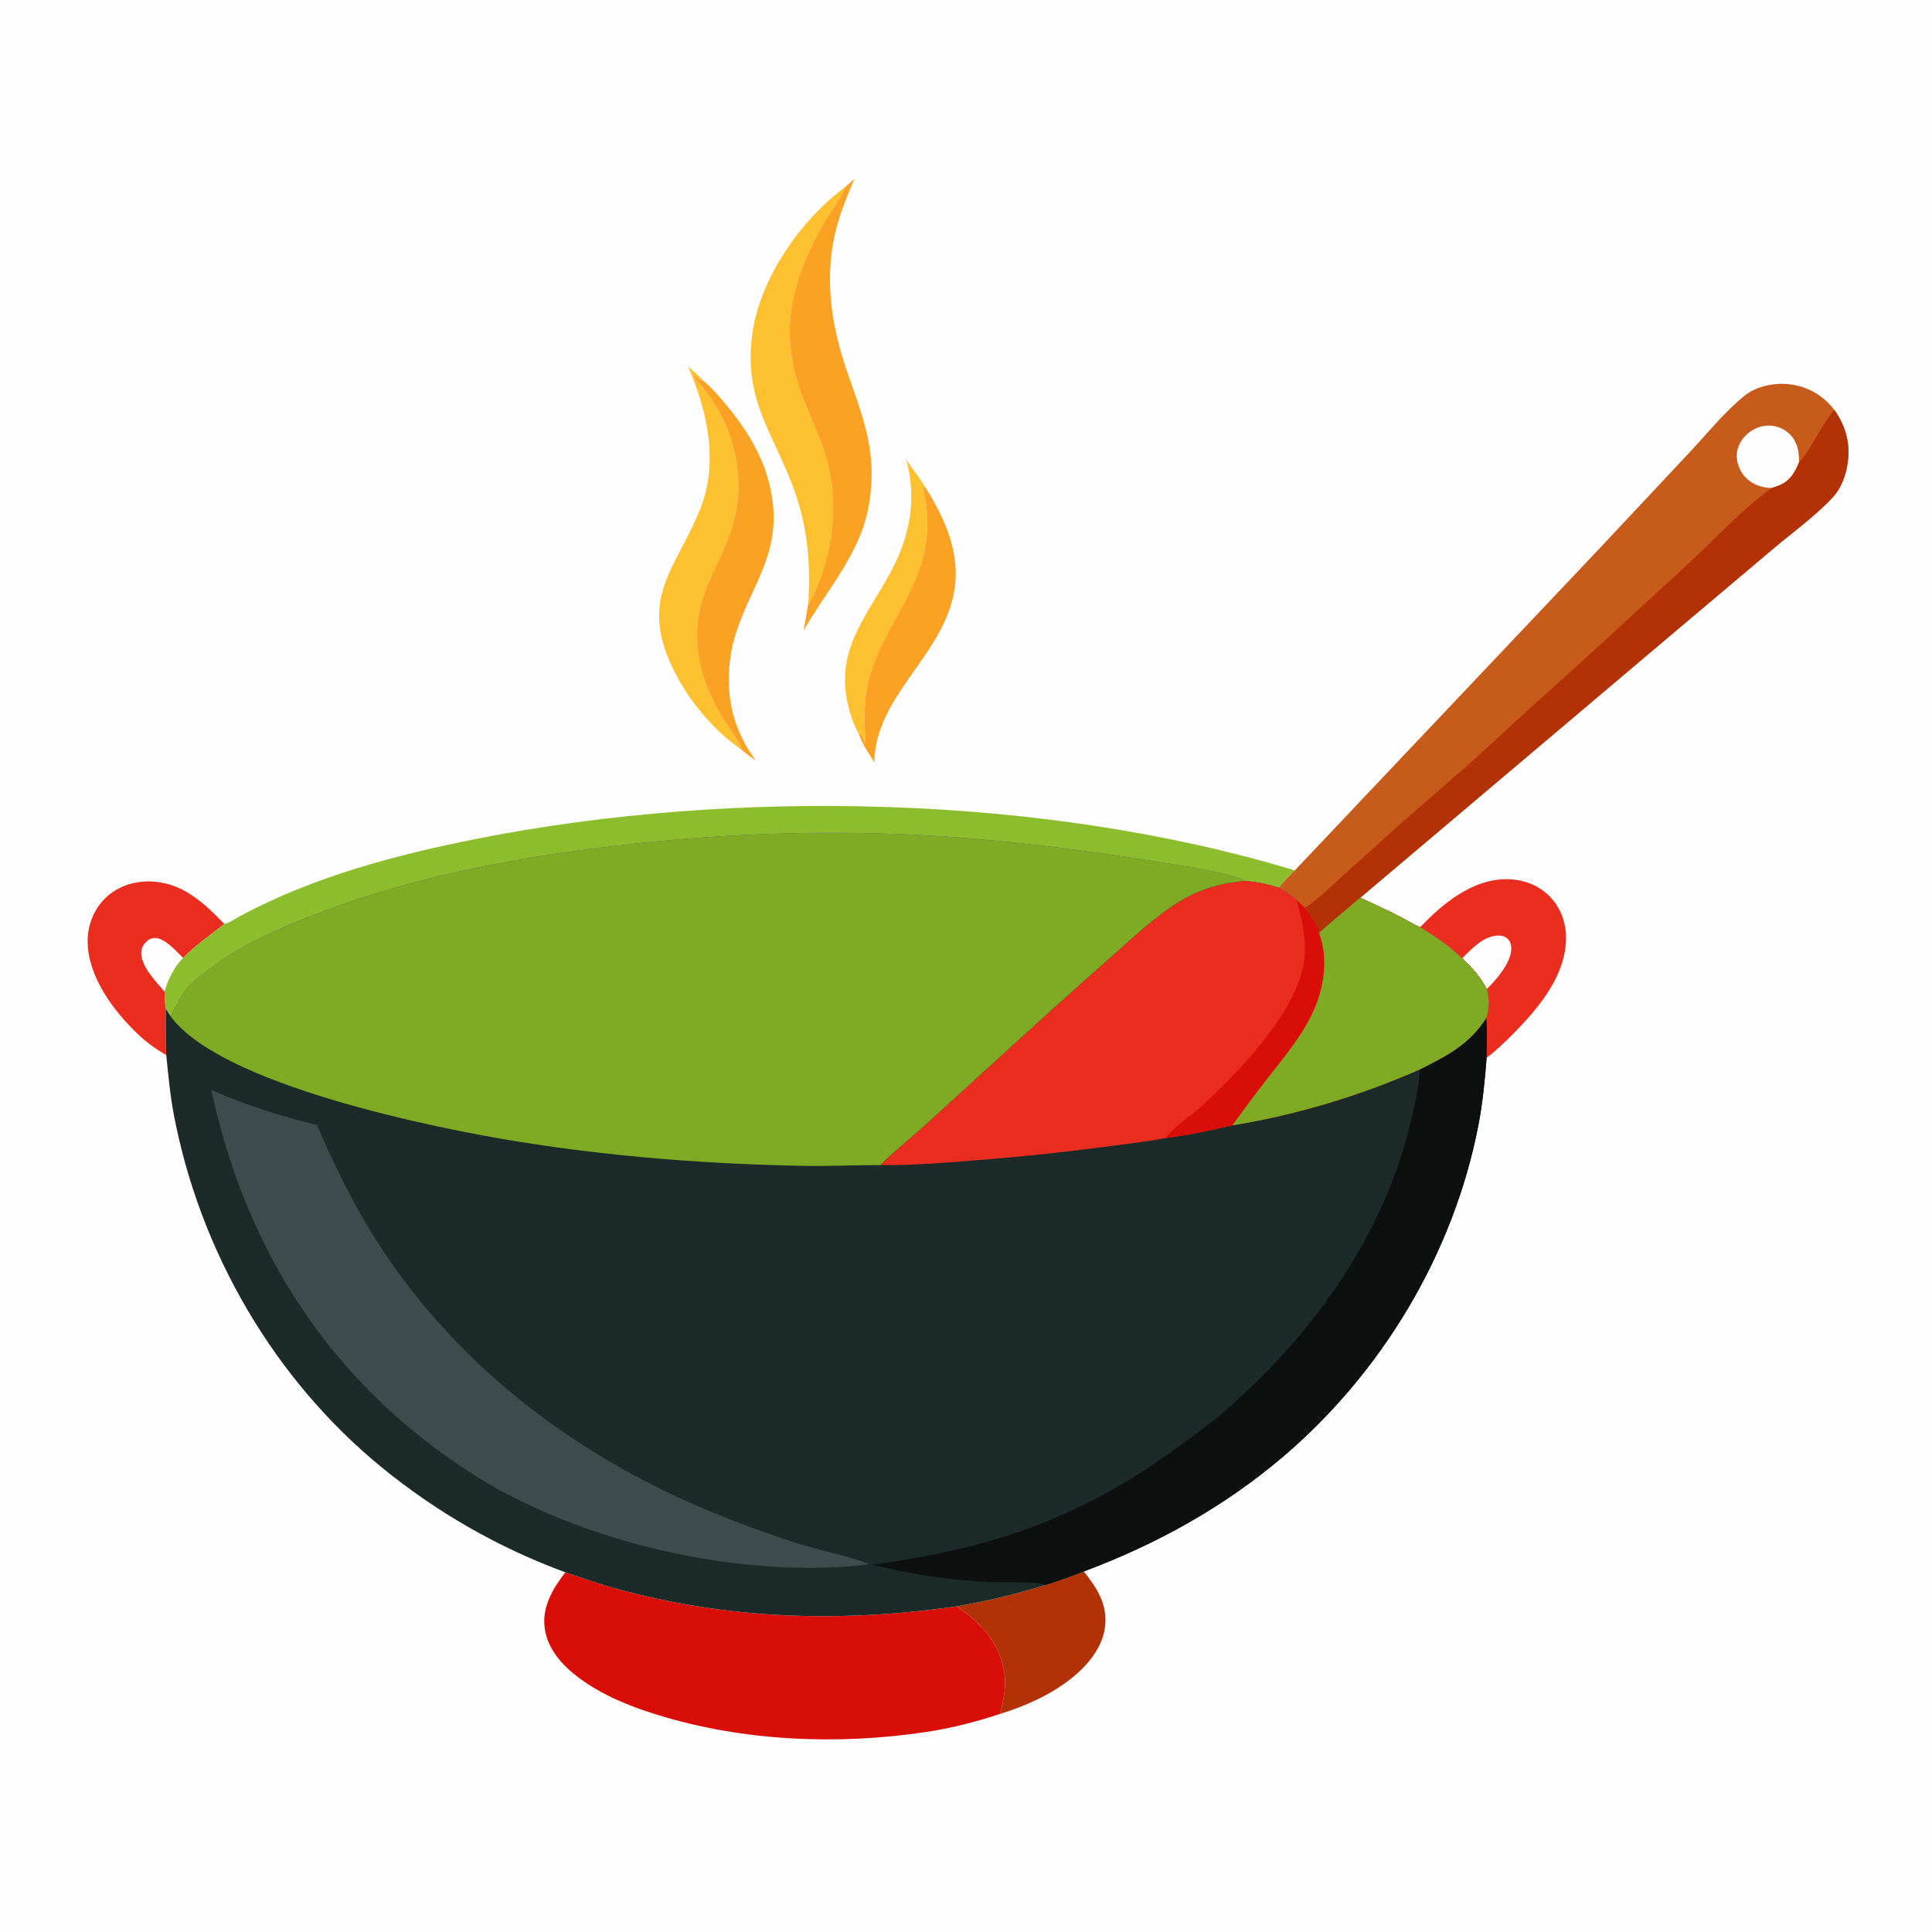 <svg version="1.1" xmlns="http://www.w3.org/2000/svg" style="display: block;" viewBox="0 0 2048 2048" width="1024" height="1024">
<path transform="translate(0,0)" fill="rgb(254,254,254)" d="M 0 0 L 2048 0 L 2048 2048 L 0 2048 L 0 0 z"/>
<path transform="translate(0,0)" fill="rgb(253,192,46)" d="M 960.529 486.712 C 966.481 496.882 974.647 505.58 980.416 515.854 C 978.79 518.122 978.168 519.114 978.779 521.967 C 978.868 522.384 979.681 524.953 979.76 525.214 C 982.376 533.809 982.71 544.517 982.87 553.489 C 984.043 619.347 938.553 658.18 921.755 717.426 C 916.855 734.712 916.04 753.161 916.586 771.045 C 916.771 777.135 917.659 783.247 917.508 789.325 C 915.754 785.611 913.686 779.035 910.631 776.465 L 910.29 777.662 C 905.723 770.207 902.644 760.993 900.3 752.608 C 883.614 692.897 915.45 658.009 942.595 609.345 C 964 570.97 972.664 529.641 960.529 486.712 z"/>
<path transform="translate(0,0)" fill="rgb(251,161,35)" d="M 980.416 515.854 C 1002.68 550.907 1019.72 589.441 1010.53 631.721 C 996.231 697.493 927.31 740.008 926.859 808.451 C 921.28 798.946 913.548 788.193 910.29 777.662 L 910.631 776.465 C 913.686 779.035 915.754 785.611 917.508 789.325 C 917.659 783.247 916.771 777.135 916.586 771.045 C 916.04 753.161 916.855 734.712 921.755 717.426 C 938.553 658.18 984.043 619.347 982.87 553.489 C 982.71 544.517 982.376 533.809 979.76 525.214 C 979.681 524.953 978.868 522.384 978.779 521.967 C 978.168 519.114 978.79 518.122 980.416 515.854 z"/>
<path transform="translate(0,0)" fill="rgb(253,192,46)" d="M 729.326 388.428 C 734.95 393.353 740.708 398.171 745.725 403.728 C 741.08 403.093 738.2 399.111 734.859 395.915 L 735.382 397.285 C 736.577 400.359 737.265 402.435 739.677 404.732 C 743.746 408.61 747.171 413.862 750.548 418.368 C 771.966 446.935 783.119 481.811 782.679 517.564 C 781.744 593.384 721.135 623.534 744.056 711.48 C 749.171 731.105 758.331 749.125 769.222 766.122 C 774.709 774.684 783.15 785.102 786.078 794.685 C 753.711 772.58 725.357 736.874 709.871 701.163 C 678.961 629.887 719.451 598.605 743.021 537.482 C 761.744 488.929 749.577 434.565 729.326 388.428 z"/>
<path transform="translate(0,0)" fill="rgb(251,161,35)" d="M 734.859 395.915 C 738.2 399.111 741.08 403.093 745.725 403.728 C 754.682 411.083 762.43 420.354 769.846 429.242 C 795.829 460.382 815.329 494.186 819.422 535.221 C 825.182 592.976 792.741 625.959 778.264 677.357 C 773.445 694.467 772.066 712.031 772.936 729.75 C 774.345 758.428 784.533 783.363 801.327 806.428 C 796.347 802.616 790.652 798.928 786.078 794.685 C 783.15 785.102 774.709 774.684 769.222 766.122 C 758.331 749.125 749.171 731.105 744.056 711.48 C 721.135 623.534 781.744 593.384 782.679 517.564 C 783.119 481.811 771.966 446.935 750.548 418.368 C 747.171 413.862 743.746 408.61 739.677 404.732 C 737.265 402.435 736.577 400.359 735.382 397.285 L 734.859 395.915 z"/>
<path transform="translate(0,0)" fill="rgb(179,50,5)" d="M 1108.26 1680.19 C 1122.07 1676.06 1135.49 1671.04 1148.91 1665.8 C 1162.85 1683.32 1174.03 1700.43 1171.46 1723.89 C 1168.95 1746.74 1152.39 1766.01 1134.98 1779.71 C 1113.11 1796.92 1086.43 1808.73 1059.98 1816.87 C 1064.07 1800.73 1067.35 1787.13 1064.18 1770.39 C 1058.4 1739.88 1038.99 1719.7 1014.24 1702.79 C 1046.26 1697.24 1077.26 1689.92 1108.26 1680.19 z"/>
<path transform="translate(0,0)" fill="rgb(253,192,46)" d="M 895.847 198.3 C 895.741 198.578 895.639 198.859 895.528 199.135 C 889.785 213.409 878.368 226.475 870.918 240.205 C 835.227 305.979 824.903 358.661 854.053 429.272 C 861.546 447.424 869.901 465.386 875.55 484.22 C 889.092 529.363 883.852 578.941 866.033 622.257 C 863.529 628.344 860.826 634.765 856.751 639.969 C 859.336 600.262 856.59 563.171 843.899 525.231 C 822.95 462.605 786.885 426.351 797.614 352.913 C 806.153 294.463 848.597 233.353 895.847 198.3 z"/>
<path transform="translate(0,0)" fill="rgb(234,45,31)" d="M 176.232 1118.32 C 164.811 1111.98 154.98 1104.65 145.527 1095.63 C 120.187 1071.45 93.539 1035.54 92.911 998.915 C 92.619 981.91 98.86 964.878 110.933 952.753 C 123.629 940.001 140.771 934.101 158.586 934.377 C 192.535 934.902 215.578 956.38 237.813 979.477 C 222.674 991.292 207.761 1001.7 194.074 1015.39 C 184.607 1025.69 178.169 1037.81 174.524 1051.28 C 175.063 1057.17 174.675 1063.36 175.735 1069.16 C 175.688 1085.55 175.551 1101.94 176.232 1118.32 z"/>
<path transform="translate(0,0)" fill="rgb(254,254,254)" d="M 174.524 1051.28 C 165.789 1040.99 151.025 1026.13 149.814 1011.98 C 149.408 1007.23 150.831 1002.9 154.023 999.348 C 156.68 996.391 160.089 994.317 164.152 994.299 C 174.969 994.25 186.695 1008.49 194.074 1015.39 C 184.607 1025.69 178.169 1037.81 174.524 1051.28 z"/>
<path transform="translate(0,0)" fill="rgb(234,45,31)" d="M 1505.4 982.905 C 1528.73 958.451 1559.33 932.894 1594.96 932.006 C 1611.95 931.582 1628.84 936.893 1641.26 948.816 C 1653.31 960.383 1659.7 975.928 1660 992.553 C 1660.75 1032.79 1632.13 1067.22 1605.55 1094.35 C 1596.25 1103.83 1586.57 1113.28 1575.9 1121.22 C 1576.02 1107.13 1576.45 1092.93 1575.66 1078.86 C 1578.83 1067.95 1578.74 1059.46 1576.05 1048.47 C 1569.21 1035.62 1560.61 1025.78 1549.96 1015.92 C 1536.65 1002.88 1521.19 992.652 1505.4 982.905 z"/>
<path transform="translate(0,0)" fill="rgb(254,254,254)" d="M 1549.96 1015.92 C 1560.01 1005.73 1572.83 991.874 1588.34 991.71 C 1591.69 991.675 1595.21 992.547 1597.78 994.784 C 1600.92 997.513 1602.1 1001.68 1602.04 1005.72 C 1601.82 1020.49 1586.11 1038.69 1576.05 1048.47 C 1569.21 1035.62 1560.61 1025.78 1549.96 1015.92 z"/>
<path transform="translate(0,0)" fill="rgb(251,161,35)" d="M 895.847 198.3 C 899.121 195.433 902.35 192.478 905.744 189.755 C 896.396 211.234 887.794 232.706 883.441 255.852 C 875.965 295.605 880.582 336.442 891.973 374.99 C 906.213 423.177 926.947 460.805 923.627 513.227 C 922.676 528.249 920.288 542.97 915.563 557.287 C 902.198 597.781 872.836 631.715 851.75 668.376 C 853.515 658.922 855.311 649.479 856.751 639.969 C 860.826 634.765 863.529 628.344 866.033 622.257 C 883.852 578.941 889.092 529.363 875.55 484.22 C 869.901 465.386 861.546 447.424 854.053 429.272 C 824.903 358.661 835.227 305.979 870.918 240.205 C 878.368 226.475 889.785 213.409 895.528 199.135 C 895.639 198.859 895.741 198.578 895.847 198.3 z"/>
<path transform="translate(0,0)" fill="rgb(140,189,44)" d="M 237.813 979.477 C 243.184 978.386 249.983 973.469 254.916 970.829 C 332.903 929.1 420.385 905.961 506.745 888.909 C 777.972 835.356 1106.97 842.129 1372.54 922.656 C 1366.83 928.525 1360.48 934.313 1355.74 940.991 C 1343.41 937.058 1332.35 934.695 1319.43 933.821 C 1310.71 926.631 1251.13 917.355 1237.34 915.139 C 1157.89 902.376 1077.03 891.566 996.691 886.44 C 897.199 880.092 796.494 882.198 697.298 891.768 C 568.417 904.203 436.523 926.79 316.312 976.393 C 285.395 989.15 256.329 1002.42 229.009 1022.08 C 218.03 1029.98 205.524 1038.69 196.875 1049.07 C 189.709 1057.66 186.961 1068.26 180.665 1077.08 L 175.735 1069.16 C 174.675 1063.36 175.063 1057.17 174.524 1051.28 C 178.169 1037.81 184.607 1025.69 194.074 1015.39 C 207.761 1001.7 222.674 991.292 237.813 979.477 z"/>
<path transform="translate(0,0)" fill="rgb(217,14,9)" d="M 599.325 1666.72 C 616.644 1672.53 633.963 1678.67 651.563 1683.57 C 771.528 1716.93 891.517 1720.27 1014.24 1702.79 C 1038.99 1719.7 1058.4 1739.88 1064.18 1770.39 C 1067.35 1787.13 1064.07 1800.73 1059.98 1816.87 C 1034.35 1825.34 1008.54 1831.93 981.833 1835.96 C 887.979 1850.13 786.964 1845.86 696.056 1817.55 C 666.962 1808.49 638.461 1797.03 613.843 1778.7 C 596.158 1765.54 580.244 1748.21 577.342 1725.47 C 574.491 1703.13 586.199 1683.62 599.325 1666.72 z"/>
<path transform="translate(0,0)" fill="rgb(199,91,28)" d="M 1372.54 922.656 L 1696.2 580.677 L 1792.49 477.903 C 1810.87 458.212 1828.64 436.035 1849.68 419.171 C 1862.11 409.206 1881.45 405.441 1897.07 407.373 C 1916.67 409.799 1932.56 419.039 1944.59 434.611 C 1957.32 452.947 1962.1 471.944 1958.07 494.16 C 1956 505.55 1951.1 518.171 1943.19 526.746 C 1924.69 546.812 1901.09 563.611 1880.22 581.242 L 1764.11 679.228 L 1442.01 951.572 C 1427.54 964.064 1412.27 976.064 1398.23 988.986 C 1398.27 981.627 1387.49 968.545 1383.19 962.4 L 1374.4 954.103 C 1368.73 948.565 1362.63 944.786 1355.74 940.991 C 1360.48 934.313 1366.83 928.525 1372.54 922.656 z"/>
<path transform="translate(0,0)" fill="rgb(254,254,254)" d="M 1878.03 517.272 C 1868.83 517.102 1859.87 514.413 1852.78 508.359 C 1846.16 502.714 1841.62 493.716 1841.07 485.021 C 1840.55 476.891 1843.76 469.094 1849.13 463.079 C 1855.46 455.991 1864.69 451.351 1874.25 451.143 C 1882.89 450.955 1891.49 454.377 1897.51 460.594 C 1905.5 468.85 1907.31 479.242 1906.99 490.246 C 1902.66 500.785 1897.44 509.886 1886.41 514.352 C 1883.67 515.46 1880.85 516.4 1878.03 517.272 z"/>
<path transform="translate(0,0)" fill="rgb(179,50,5)" d="M 1906.99 490.246 C 1918.37 478.722 1936.87 440.295 1944.59 434.611 C 1957.32 452.947 1962.1 471.944 1958.07 494.16 C 1956 505.55 1951.1 518.171 1943.19 526.746 C 1924.69 546.812 1901.09 563.611 1880.22 581.242 L 1764.11 679.228 L 1442.01 951.572 C 1427.54 964.064 1412.27 976.064 1398.23 988.986 C 1398.27 981.627 1387.49 968.545 1383.19 962.4 C 1397.45 953.072 1410.83 939.722 1423.46 928.305 L 1482.43 875.17 L 1553.17 813.473 C 1575.93 793.306 1598.05 772.363 1620.58 751.931 C 1654.02 721.608 1687.72 691.694 1720.76 660.917 C 1746.87 636.589 1773.58 612.891 1799.45 588.309 C 1824.76 564.253 1849.66 537.668 1878.03 517.272 C 1880.85 516.4 1883.67 515.46 1886.41 514.352 C 1897.44 509.886 1902.66 500.785 1906.99 490.246 z"/>
<path transform="translate(0,0)" fill="rgb(28,42,40)" d="M 180.665 1077.08 C 186.961 1068.26 189.709 1057.66 196.875 1049.07 C 205.524 1038.69 218.03 1029.98 229.009 1022.08 C 256.329 1002.42 285.395 989.15 316.312 976.393 C 436.523 926.79 568.417 904.203 697.298 891.768 C 796.494 882.198 897.199 880.092 996.691 886.44 C 1077.03 891.566 1157.89 902.376 1237.34 915.139 C 1251.13 917.355 1310.71 926.631 1319.43 933.821 C 1332.35 934.695 1343.41 937.058 1355.74 940.991 C 1362.63 944.786 1368.73 948.565 1374.4 954.103 L 1383.19 962.4 C 1387.49 968.545 1398.27 981.627 1398.23 988.986 C 1412.27 976.064 1427.54 964.064 1442.01 951.572 C 1455.47 957.823 1468.96 964.021 1482.2 970.722 C 1489.92 974.63 1497.53 979.393 1505.4 982.905 C 1521.19 992.652 1536.65 1002.88 1549.96 1015.92 C 1560.61 1025.78 1569.21 1035.62 1576.05 1048.47 C 1578.74 1059.46 1578.83 1067.95 1575.66 1078.86 C 1576.45 1092.93 1576.02 1107.13 1575.9 1121.22 C 1573.96 1145.65 1571.67 1169.75 1566.96 1193.81 C 1540.52 1329.11 1465.01 1454.81 1360.21 1544.06 C 1297.29 1597.64 1226.11 1636.88 1148.91 1665.8 C 1135.49 1671.04 1122.07 1676.06 1108.26 1680.19 C 1077.26 1689.92 1046.26 1697.24 1014.24 1702.79 C 891.517 1720.27 771.528 1716.93 651.563 1683.57 C 633.963 1678.67 616.644 1672.53 599.325 1666.72 C 528.461 1640.69 462.913 1603.12 404.505 1555.36 C 290.525 1462.18 212.343 1327.3 184.519 1182.91 C 180.41 1161.58 178.391 1139.91 176.232 1118.32 C 175.551 1101.94 175.688 1085.55 175.735 1069.16 L 180.665 1077.08 z"/>
<path transform="translate(0,0)" fill="rgb(14,16,16)" d="M 1575.66 1078.86 C 1576.45 1092.93 1576.02 1107.13 1575.9 1121.22 C 1573.96 1145.65 1571.67 1169.75 1566.96 1193.81 C 1540.52 1329.11 1465.01 1454.81 1360.21 1544.06 C 1297.29 1597.64 1226.11 1636.88 1148.91 1665.8 C 1135.49 1671.04 1122.07 1676.06 1108.26 1680.19 C 1101.24 1676.24 1062.01 1677.66 1051.87 1677.25 C 1008.54 1675.48 966.522 1668.81 924.379 1658.75 C 1048.95 1641.62 1139.85 1611.83 1242.81 1538.18 C 1263.53 1523.36 1283.93 1508.44 1303.07 1491.61 C 1392.55 1412.93 1465.25 1310.86 1494.23 1193.95 C 1499.11 1174.26 1503.99 1153.81 1505.28 1133.53 C 1534.4 1118.88 1557.57 1107.12 1575.66 1078.86 z"/>
<path transform="translate(0,0)" fill="rgb(62,76,77)" d="M 224.001 1155.32 C 260.491 1171.54 297.221 1183.16 336 1192.49 L 342.834 1208.11 C 360.862 1248.94 381.408 1288.58 406.085 1325.83 C 492.315 1455.97 620.755 1549.81 764.785 1607 C 794.352 1618.73 825.233 1630.15 855.739 1639.16 C 876.743 1645.36 899.94 1649.67 920.293 1657.56 L 919.677 1658.52 C 783.437 1674.13 613.427 1635.23 498.172 1560.76 C 350.666 1465.45 260.577 1326.01 224.001 1155.32 z"/>
<path transform="translate(0,0)" fill="rgb(234,45,31)" d="M 1319.43 933.821 C 1332.35 934.695 1343.41 937.058 1355.74 940.991 C 1362.63 944.786 1368.73 948.565 1374.4 954.103 L 1383.19 962.4 C 1387.49 968.545 1398.27 981.627 1398.23 988.986 C 1412.27 976.064 1427.54 964.064 1442.01 951.572 C 1455.47 957.823 1468.96 964.021 1482.2 970.722 C 1489.92 974.63 1497.53 979.393 1505.4 982.905 C 1521.19 992.652 1536.65 1002.88 1549.96 1015.92 C 1560.61 1025.78 1569.21 1035.62 1576.05 1048.47 C 1578.74 1059.46 1578.83 1067.95 1575.66 1078.86 C 1557.57 1107.12 1534.4 1118.88 1505.28 1133.53 C 1442.76 1161.18 1373.92 1182.05 1306.39 1192.9 C 1283.19 1198.28 1259.35 1203.29 1235.74 1206.42 C 1214.85 1210.24 1193.64 1212.72 1172.59 1215.48 C 1131.14 1220.91 1089.8 1225.48 1048.13 1228.85 C 1010.24 1231.9 971.172 1235.46 933.166 1235.04 C 947.722 1220.62 964.064 1207.49 979.343 1193.8 L 1060.37 1120.03 C 1099.01 1084.75 1137.74 1049.6 1177.05 1015.06 C 1200.25 994.682 1223.85 971.768 1250.3 955.674 C 1272.02 942.461 1294.22 936.011 1319.43 933.821 z"/>
<path transform="translate(0,0)" fill="rgb(217,14,9)" d="M 1374.4 954.103 L 1383.19 962.4 C 1387.49 968.545 1398.27 981.627 1398.23 988.986 C 1408.23 1014.97 1403.79 1045.89 1392.72 1070.86 C 1380.55 1098.32 1359.92 1122.12 1341.65 1145.69 C 1329.63 1161.2 1317.95 1177.03 1306.39 1192.9 C 1283.19 1198.28 1259.35 1203.29 1235.74 1206.42 C 1244.41 1193.78 1261.31 1183.98 1272.71 1173.53 C 1305.04 1143.87 1343.54 1104.09 1365.01 1065.56 C 1388.37 1023.62 1386.98 998.995 1374.4 954.103 z"/>
<path transform="translate(0,0)" fill="rgb(127,170,35)" d="M 1442.01 951.572 C 1455.47 957.823 1468.96 964.021 1482.2 970.722 C 1489.92 974.63 1497.53 979.393 1505.4 982.905 C 1521.19 992.652 1536.65 1002.88 1549.96 1015.92 C 1560.61 1025.78 1569.21 1035.62 1576.05 1048.47 C 1578.74 1059.46 1578.83 1067.95 1575.66 1078.86 C 1557.57 1107.12 1534.4 1118.88 1505.28 1133.53 C 1442.76 1161.18 1373.92 1182.05 1306.39 1192.9 C 1317.95 1177.03 1329.63 1161.2 1341.65 1145.69 C 1359.92 1122.12 1380.55 1098.32 1392.72 1070.86 C 1403.79 1045.89 1408.23 1014.97 1398.23 988.986 C 1412.27 976.064 1427.54 964.064 1442.01 951.572 z"/>
<path transform="translate(0,0)" fill="rgb(127,170,35)" d="M 180.665 1077.08 C 186.961 1068.26 189.709 1057.66 196.875 1049.07 C 205.524 1038.69 218.03 1029.98 229.009 1022.08 C 256.329 1002.42 285.395 989.15 316.312 976.393 C 436.523 926.79 568.417 904.203 697.298 891.768 C 796.494 882.198 897.199 880.092 996.691 886.44 C 1077.03 891.566 1157.89 902.376 1237.34 915.139 C 1251.13 917.355 1310.71 926.631 1319.43 933.821 C 1294.22 936.011 1272.02 942.461 1250.3 955.674 C 1223.85 971.768 1200.25 994.682 1177.05 1015.06 C 1137.74 1049.6 1099.01 1084.75 1060.37 1120.03 L 979.343 1193.8 C 964.064 1207.49 947.722 1220.62 933.166 1235.04 C 907.43 1235.01 881.752 1236.3 855.974 1235.9 C 753.793 1234.31 649.905 1226.33 548.993 1210.11 C 462.272 1196.18 233.554 1150.17 180.665 1077.08 z"/>
</svg>